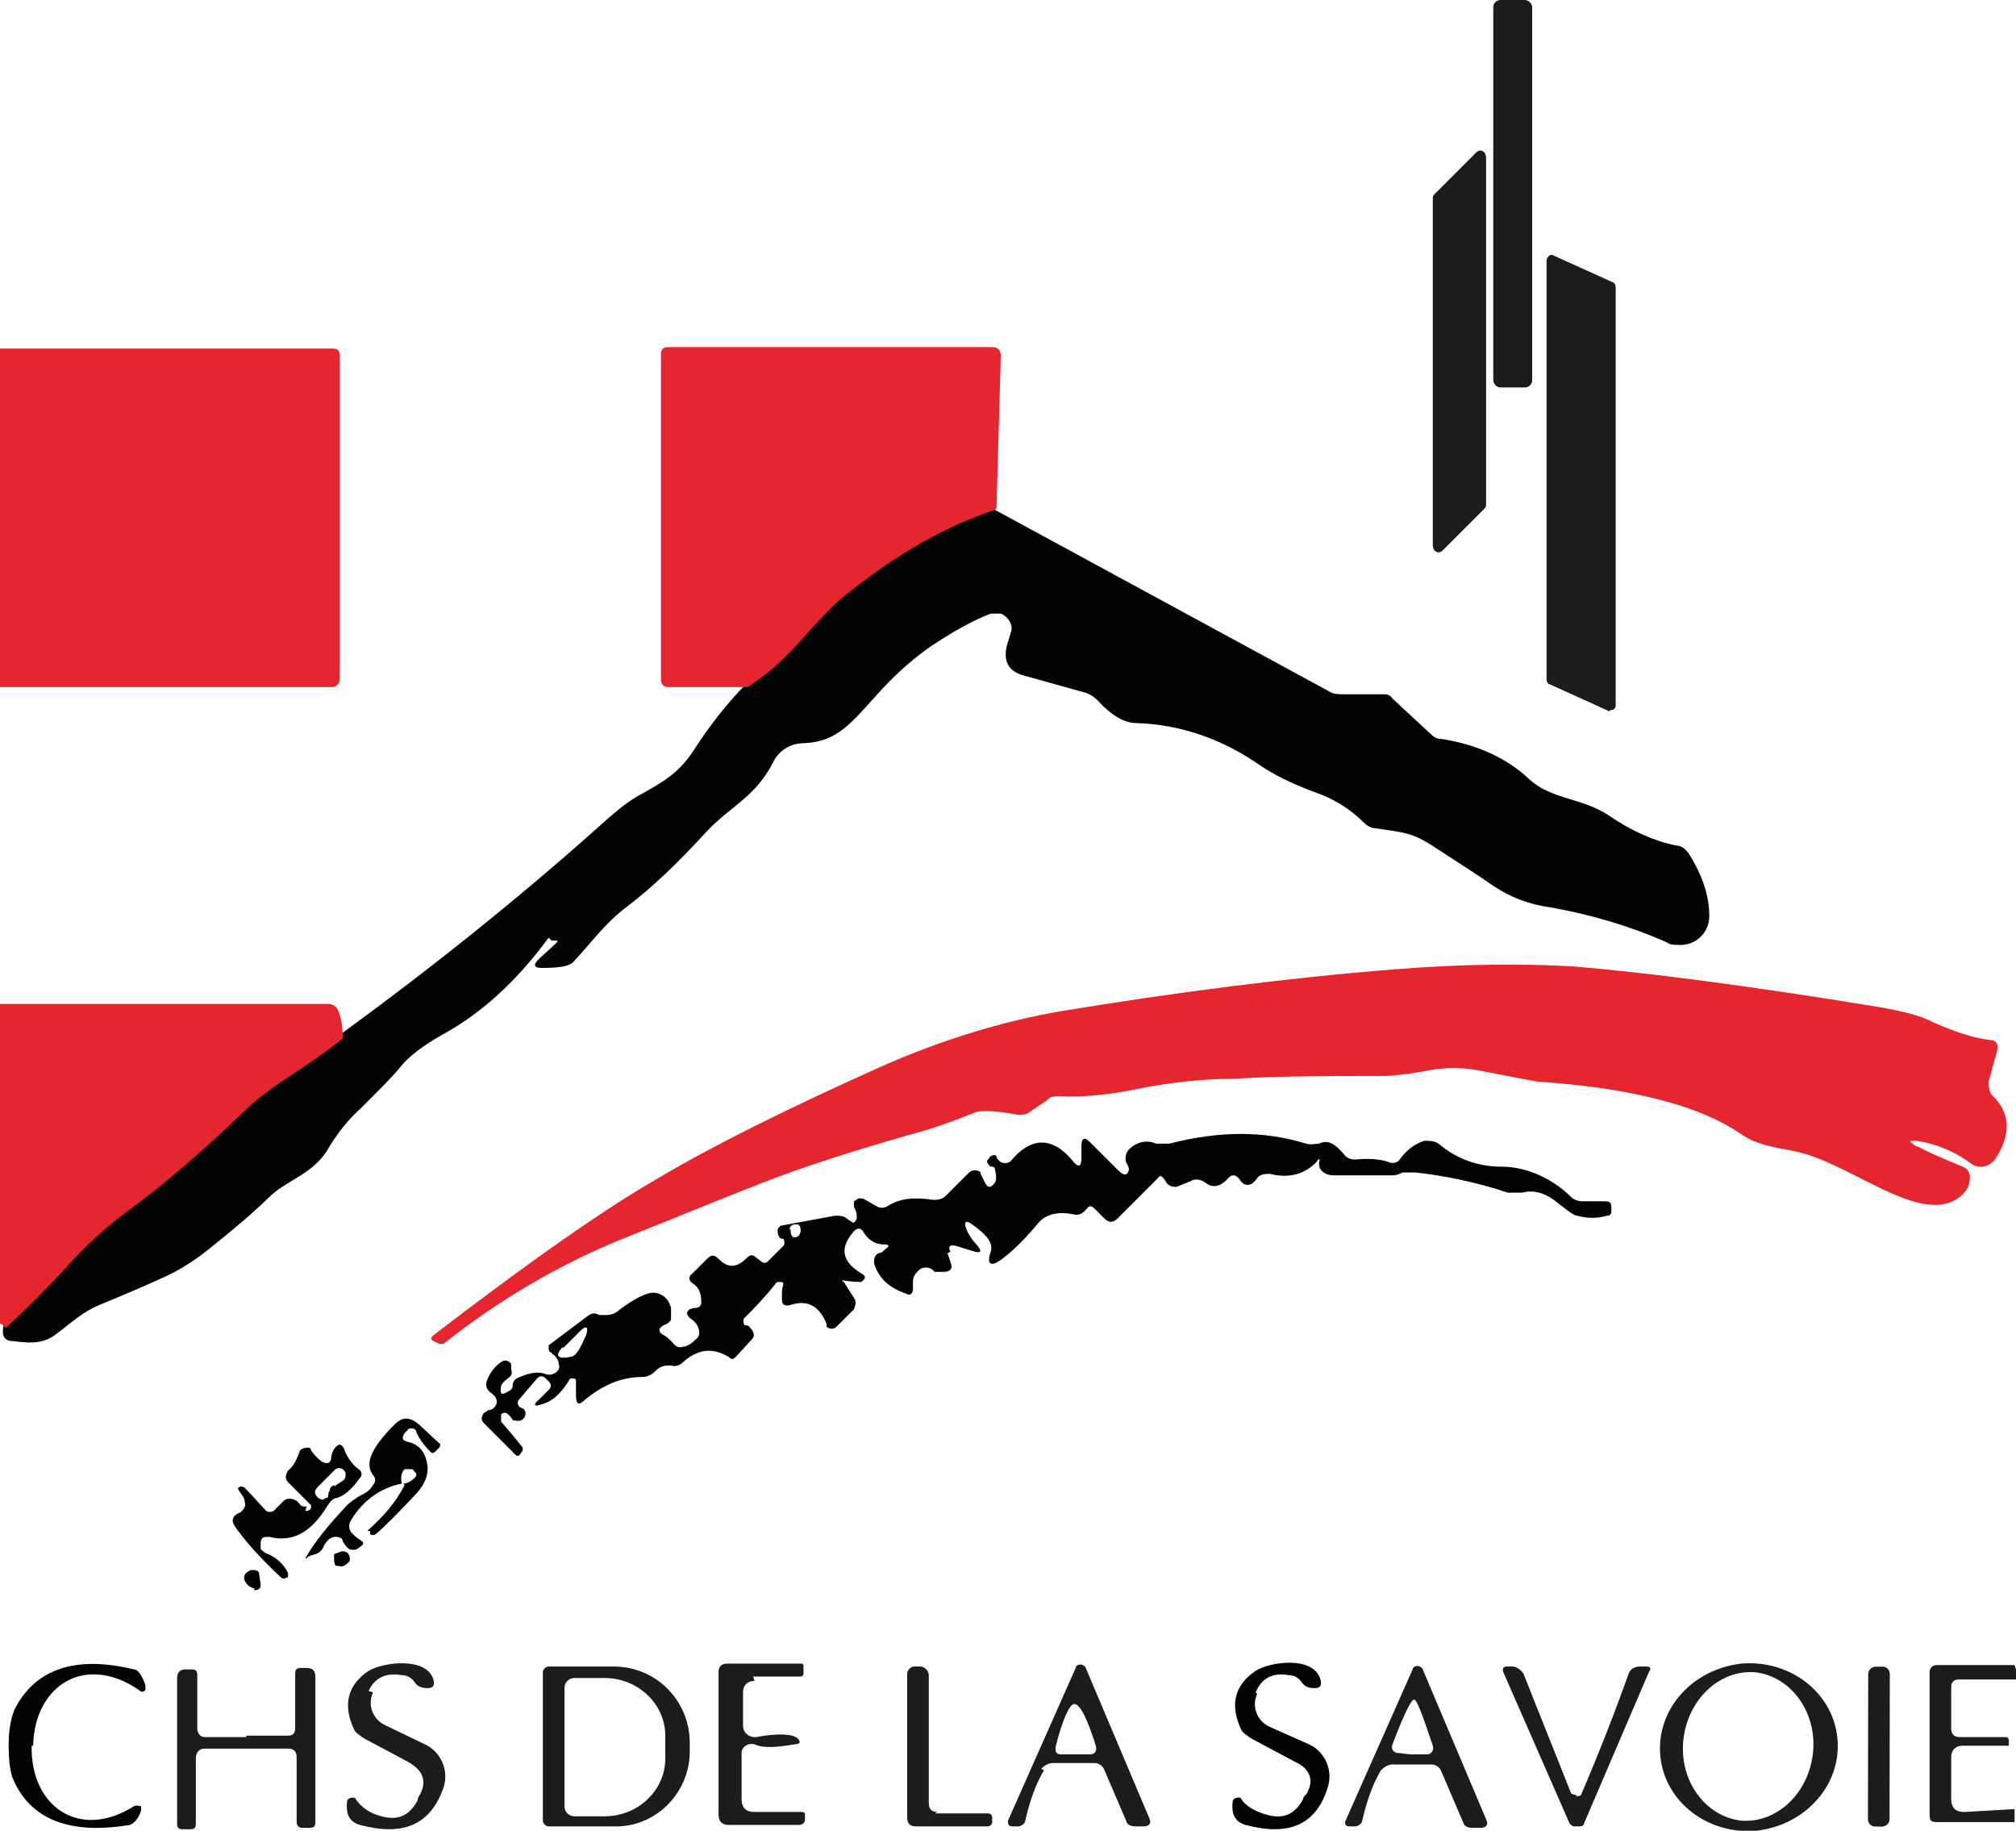 <?xml version="1.0" encoding="UTF-8"?>
<svg id="Calque_2" xmlns="http://www.w3.org/2000/svg" version="1.1" viewBox="0 0 140 127.1">
  <!-- Generator: Adobe Illustrator 29.0.1, SVG Export Plug-In . SVG Version: 2.1.0 Build 192)  -->
  <defs>
    <style>
      .st0 {
        fill: #e5262e;
      }

      .st1 {
        fill: #1c1c1a;
      }

      .st2 {
        fill: #020303;
      }
    </style>
  </defs>
  <g>
    <rect class="st1" x="103.7" width="2.7" height="26.9" rx=".5" ry=".5"/>
    <path class="st1" d="M103.1,35.3l-2.9,2.9c-.2.2-.4.2-.6,0,0,0-.1-.2-.1-.3V13.8c0-.1,0-.2.1-.3l2.9-2.9c.2-.2.4-.2.6,0,0,0,.1.2.1.3v24.1c0,.1,0,.2-.1.3h0Z"/>
    <path class="st1" d="M111.8,49.4l-4.2-1.9c-.1,0-.2-.2-.2-.3v-29.1c0-.2.2-.4.3-.4s0,0,.1,0l4.2,1.9c.1,0,.2.2.2.3v29.1c0,.2-.2.3-.3.3s0,0-.1,0Z"/>
  </g>
  <path class="st2" d="M69.1,35.4l23.2,12.6c.3.2.6.2,1,.2h2.7c.3,0,.5,0,.7.3l2.7,2.5c.2.2.4.3.7.3,2.5.4,4.5,1.3,6.1,2.8,1.5,1.4,3.7,1.3,5.5,2.5,1.6,1.1,3.2,1.8,4.7,2.1.4,0,.7.3.9.6,1,1.6,1.4,3,1.4,4.3,0,1.2-1,2.1-2.2,2-.3,0-.5,0-.8-.2-2.5-1.1-5.2-1.9-8-2.4-1.5-.2-2.8-.7-4-1.5-.7-.5-2.1-1.4-4.1-2.7-1.5-1-2.1-1-4.1-1.3-.3,0-.6-.2-.8-.4-1-1-2.2-1.7-3.4-2.1-1.6-.6-2.8-1.2-3.7-1.8-2.7-1.9-5.6-2.9-8.7-3-.8,0-1.7-.5-2.7-1.6-.2-.2-.5-.4-.8-.5l-4.3-1.2c-1.1-.3-1.4-1-1.2-2l.3-1c.2-.5-.2-1.1-.7-1.3-.2,0-.4,0-.7,0-1.3.5-2.7,1.3-4.2,2.3-1,.7-2.2,1.7-3.4,3-2.1,2.3-3,3.6-5.4,3.7-.9,0-1.7.5-2.1,1.3-1.2,2.4-3,3.1-4.6,4.8-2,2.2-3.8,3.9-5.5,5.2-1.6,1.2-2.4,2.4-3.8,3.9-.3.3-1,.4-2.2.4-.5,0-.6-.2-.2-.6l1.2-1.1c.1-.1.2-.2,0-.2h-.3c-.2-.2-.2-.2-.2-.2-2.2,3-4.7,5.3-7.5,6.8-1.2.7-2.2,1.4-2.9,2.3-.4.5-1.3,1.4-2.6,2.7-.9.8-1.7,1.8-2.4,3-1.1,1.7-2.8,2-4.1,3.3-.5.5-1.7,1.6-3.7,3.2-1.2,1-2.4,1.8-3.8,2.4-1.1.5-2.5,1.1-4.2,1.8-1.2.5-1.9,1.2-3.1,2.1-1,.7-2,.5-3,.4-.3,0-.6-.2-.6-.6,0-.3,0-.5.2-.7,1.4-1.3,2.8-2.7,4.1-4.1,1.6-1.7,3-3,4.2-3.9,2.9-2.1,5.6-4.5,8.2-7,.8-.8,2-1.7,3.4-2.6,1.2-.8,2.4-1.6,3.5-2.5,6.3-4.6,12.3-9.4,18-14.5,1.1-1,2-1.7,2.8-2.1,1.4-.8,2.5-1.4,3.5-2.9,1.1-1.7,2.3-3.3,3.8-4.8,1.3-.9,2.5-1.9,3.5-3,1.7-1.8,2.7-2.9,3.2-3.3,3.5-2.9,7-4.9,10.5-6h0Z"/>
  <path class="st0" d="M133.2,79.6c.3.2,1.4.7,3.1,1.4.3.1.5.4.5.7,0,.6-.2,1.1-1,1.6-2.8,1.6-7.5-2.7-11.3-3.4-1.5-.3-2.4-.4-3.5-1.1-3.7-2.6-9.8-3.4-14.1-3.7-.2,0-1.7-.3-4.3-.8-1.1-.2-2.2-.2-3.3,0-1.6.3-2.7.4-3.2.4-3.8,0-7.3,0-10.5.2-2.4,0-4.4.3-6.1.6-2.3.5-4.3.7-5.9.6-.3,0-.7,0-.9.3l-1.2.8c-.2.2-.5.2-.8.2-1.5-.3-2.5-.3-2.9-.2-1.5.6-3.1,1.2-4.7,1.6-4.9,1.4-8.7,2.7-11.1,3.7-.1,0-3,1.2-8.5,3.4-4.5,1.8-8.8,4.3-12.7,7.4,0,0-.2,0-.3,0l-.4-.2c-.2-.1-.2-.2,0-.4,6.4-4.9,11.6-8.6,15.6-10.9,3.7-2.2,8.9-4.8,15.6-7.8,4.1-1.8,8.3-3.1,12.4-3.8,7.9-1.3,15.6-2.3,23.1-2.9,5-.4,9.2-.4,12.5-.2,4.9.4,11.9,1.3,21.1,2.8,1.7.3,3,.6,3.9,1.1,1.6.7,2.9,1.1,3.9,1.2.4,0,.6.3.5.7l-.6,2.2c0,.3,0,.6.2.9,1.3,1.2,1.4,2.7.3,4.4-.4.6-1.1.8-1.7.4,0,0,0,0,0,0-1.2-.9-2.5-1.4-3.8-1.6-.6,0-.6,0,0,.4h0Z"/>
  <g>
    <path class="st0" d="M0,47.7v-23.5h23.1c.4,0,.5.2.5.5v22.4c0,.3-.2.6-.5.6h0S0,47.7,0,47.7Z"/>
    <path class="st0" d="M69.1,35.4c-3.4,1.1-6.9,3.1-10.5,6-.5.4-1.6,1.5-3.2,3.3-1.1,1.2-2.2,2.2-3.5,3h-5.5c-.3,0-.5-.2-.5-.5h0v-22.7c0-.2.2-.4.4-.4h22.6c.4,0,.6.2.6.6,0,0-.3,10.6-.3,10.6Z"/>
    <path class="st0" d="M23.8,72.1c-1.1.9-2.3,1.7-3.5,2.5-1.4.9-2.6,1.8-3.4,2.6-2.6,2.5-5.3,4.9-8.2,7-1.2.9-2.7,2.2-4.2,3.9-1.3,1.4-2.7,2.8-4.1,4.1-.2-.2-.3-.3-.4-.3v-22.2h22.8c.3,0,.6.2.7.5.2.5.3,1.1.3,1.8Z"/>
  </g>
  <g>
    <path class="st2" d="M65.8,87l.2.6c.2.5,0,.7-.5.7-.4,0-.6,0-.6,0-.3-.4-.9-.4-1.2,0-.2.2-.3.4-.3.7v.5c0,.3-.2.5-.5.3-1.2-.4-1.9-1.1-2.2-2.1,0-.3,0-.5.3-.7.2,0,.3-.1.4-.2.4-.3.4-.4,0-.4-.5,0-1-.2-1.4-.8-.2-.4-.5-.4-.8,0-.9,1.1-.7,2,.6,2.8.4.2.3.4,0,.6-.2,0-.6,0-1.2-.1-.2,0-.2,0,0,.1l.7,1.1c.2.3.1.5,0,.8l-1.2,1.2c-.2.2-.5.2-.7,0,0,0,0,0,0-.2-.5-1.2-1.3-1.7-2.5-1.3-.4.1-.6,0-.6-.4,0-.5,0-.8.1-1,0-.1,0-.2-.2-.2s-.3,0-.4.2c-.8,1-1.5,1.7-2.1,2.3-.1.1-.1.3,0,.5,0,0,0,0,.1,0,.2,0,.3.2.4.3.2.3.2.5,0,.7l-1.1,1.2c-.2.2-.3.2-.5,0-1.2-.7-2.2-.5-3.2.4-.2.2-.5.3-.8.2-.4,0-.7,0-1.1.4-.2.2-.5.4-.9.4-1.5,0-2.8.6-4,1.6-.4.4-.6.3-.6-.3v-1c0-.1,0-.2-.2-.2s-.1,0-.2,0c-.6,1-1.2,1.6-2,1.8-.5.2-.6,0-.2-.3l.7-.7c.2-.2.2-.4,0-.6l-.2-.2c-.2-.2-.4-.2-.6,0l-1.2,1.4c-.2.2-.2.4,0,.6,0,0,.1,0,.2.1.1,0,.2.2.2.3,0,.2-.1.4-.3.5-.2.1-.4,0-.6,0,0,0,0,0,0,0,0-.1-.2-.3-.3-.4-.2-.2-.4-.1-.5,0,0,0,0,.2,0,.3,0,0,0,.2,0,.2.7.8,1.1,1.3,1.5,1.8,0,0,0,.1,0,.2l-.2.3c-.1.1-.2.1-.3,0l-2.2-2.2c-.2-.2-.2-.4,0-.7,0,0,.2-.1.3-.2.3,0,.5-.2.6-.5,0-.2,0-.4-.4-.7-.3-.2-.4-.5-.3-.8.2-.6.6-1.1,1.1-1.4.2-.1.5,0,.6.2,0,0,0,0,0,.1v.3c.1.2,0,.4-.1.5-.3.2-.5.4-.6.6-.1.6,0,.7.5.4.2-.1.3-.2.3-.4,0-.3.2-.5.5-.6.7-.3,1.3-.4,1.8-.2.3.1.6,0,.8-.2.1-.1.2-.3.1-.5,0-.2-.1-.4-.3-.6,0,0-.2-.1-.2-.2-.2,0-.2-.2-.2-.4,0,0,0,0,0-.1l2.8-2.1c.2-.1.4-.2.7,0,0,0,.2,0,.3,0,.3,0,.6,0,.9-.2.9-.7,1.6-1.1,2.2-1.3.7-.2,1.4.2,1.6,1,0,.2,0,.5,0,.8,0,.1-.2.3-.5.4-.4.2-.4.5,0,.7.2.1.4.3.6.5.2.3.5.4.7.3.3,0,.6-.2.9-.5.3-.2.3-.5.2-.8-.1-.3-.3-.5-.6-.7-.2-.2-.3-.4,0-.6,0,0,.2-.1.4-.1.3,0,.4-.2.4-.4,0-.5-.1-1-.6-1.3-.3-.2-.3-.5,0-.7l1-1c.3-.3.5-.3.8,0,.7.7,1.3.6,2-.1.2-.2.4-.2.6,0l.4.3c.1.1.3.1.4,0l1.1-1.1c.1-.1.1-.3,0-.5,0,0,0,0-.1,0-.2,0-.3-.3-.3-.6,0-.1.1-.2.2-.3l3.8-.7c.3,0,.6,0,.8.2l.3.2c.2.2.3,0,.4-.2,0-.2,0-.5-.2-.8,0-.2,0-.3,0-.4,0,0,.2-.1.3-.2.1,0,.2,0,.3,0,.4.2.7.4.9.5.3.2.6.2.9,0,.8-.5,1.8-.6,3.1-.4.3,0,.6,0,.9-.3l1.6-1.6c.2-.2.6-.2.8,0,0,0,0,0,0,.1l.3.6c.2.4.4.4.7,0,.1-.2.1-.5,0-.9,0,0,0-.2-.2-.2,0,0-.2,0-.2-.1-.2-.2-.2-.3,0-.5,0-.1.2-.2.3-.2s.2,0,.2.1c0,.1.1.2.2.3.2.2.6.2.8,0h0c1.4-1.7,2.9-1.7,4.3,0,.4.5.6.4.6-.2v-.8c0-.6.2-.7.6-.3l1.9,1.9c.5.5.7.4.8,0,0,0,0-.2-.2-.5-.1-.3,0-.7.2-.9.5-.5,1.2-.7,1.9-.4.3,0,.6,0,.9,0,3.5-.9,6.6-.9,9.5,0,.3.1.7,0,.9,0,.6-.3,1.1,0,1.7.7.2.3.5.4.8.4,1.1-.1,1.9,0,2.4.2.2.1.6,0,.7-.2.5-.7,1.1-1.1,1.7-1.3.4,0,.7,0,1,.2,1.3,1.1,2.8,1.6,4.4,1.6,1.8,0,3.6.9,4.8,2.1.2.2.5.3.8.3h1.4c.4,0,.6,0,.6.4,0,0,0,.2,0,.3,0,.2-.1.3-.3.3-.7.2-1.3.2-2.1,0-.2,0-.7-.4-1.6-1.1-.7-.5-1.4-.7-2.2-.5-.3,0-.6,0-1,0-2.4-.8-4.6-1.2-6.4-1.4,0,0-.2,0-.3,0-.2,0-.4,0-.6,0-.2.1-.4.2-.7.2h-4.1c-.3,0-.6-.1-.8-.3-.2-.2-.2-.4-.2-.6.1-.3,0-.3-.2,0-.9.9-2,1.1-3.2.8-.3,0-.7,0-.9.3-.4.6-.9.6-1.2.1-.3-.4-.6-.4-.9,0-.5.5-1,.6-1.5.2-.3-.2-.7-.3-1-.1l-1,.4c-.2,0-.5,0-.7-.3,0,0-.1-.2-.3-.4,0,0-.2-.1-.2,0l-2.9,2.9c-.3.3-.6.3-.9,0l-.7-.7c-.2-.2-.4-.2-.5,0l-.2.2c-.2.2-.5.3-.8.2-1-.2-1.8,0-2.3.5-1,1.2-1.8,2-2.6,2.6-.8.6-1.1.4-.8-.5.2-.6-.3-1.2-1.3-1.9-.4-.3-.6-.2-.4.3.1.3.4.8.8,1.2.3.4.2.5-.2.4l-1.3-.4c-.4-.1-.6,0-.4.4h0ZM54.9,85.3c0,.2,0,.5.2.6,0,0,0,0,0,0,.2,0,.4,0,.5-.4,0-.2,0-.4-.2-.5,0,0,0,0-.1,0-.2,0-.4,0-.5.4ZM39.1,93.5c-.6.6-.4.9.5.7.4,0,.7-.6,1.1-1.5.2-.6,0-.7-.4-.3-.2.2-.6.6-1.2,1.2Z"/>
    <path class="st2" d="M28,103c.3,0,.6-.2.8-.4.1-.1.2-.3,0-.4,0,0-.1-.2-.2-.2-.2,0-.3,0-.5,0-.2.2-.3.5-.2,1-1.5.3-2.7,1.2-3.5,2.5-.2.3-.2.6,0,.9.2.2.4.4.6.5.3.2.3.3,0,.5-.1.1-.3.2-.4.2-.2,0-.4,0-.6-.3-.1-.1-.2-.3-.2-.3,0-.2-.2-.3-.5-.3-.4,0-.6.3-.8.6-.1.3-.3.5-.6.6-.4.1-.6.2-.6.3,0,0,0,0-.1,0,0,0,0,0,0,0,.6-1.1,1.6-2.3,2.9-3.7.2-.2.5-.4.8-.6.4-.2.8-.4,1-.8.2-.2.2-.5,0-.7-.6-.8-.1-1.9,1.5-3.5.6-.6,1.1-.5,1.7,0l1.4,1.3c.1,0,.1.2,0,.3h0l-.3.3c-.1.1-.2.1-.3,0-.4-.4-.8-.9-1-1.4,0-.2-.3-.3-.5-.2,0,0-.1,0-.1.1l-.2.2c-.2.3-.2.5.2.6.9.2,1.3.8,1.4,1.8,0,.6-.2,1.1-.7,1.7-1.4,1.5-2.4,2.5-2.9,2.9-.1.1-.3.1-.4,0v-.2c-.2,0-.2,0-.1-.1,1-.9,1.9-1.9,2.5-3.1Z"/>
    <path class="st2" d="M21.2,104.9c.1,0,.3,0,.4-.2,0,0,0-.2,0-.2l-1.6-1.6c-.2-.2-.2-.5,0-.8.4-.3.6-.8.8-1.3,0-.2.4-.3.6-.3,0,0,.2,0,.2.2.3.4.6.7.8.8.4.2.6,0,.6-.3,0-.2.1-.4.2-.6.3-.4.5-.4.7,0,.2.6.6,1.1,1,1.4.2.1.3.4.1.6-.5.7-1,1.2-1.6,1.4-.3,0-.5.3-.7.6-1.1,1.8-2.4,2.5-4,2.1-.4,0-.6,0-.6.5,0,0,0,.2,0,.3,0,.1.2.2.3.3.8.3,1.3.8,1.6,1.4,0,.1,0,.3,0,.3-.1,0-.2.1-.3.1,0,0-.1,0-.2-.1-1.3-1.2-2.3-2.3-3.1-3.4-.2-.3-.3-.5-.2-.7,0-.1.2-.3.5-.4.2-.2.4-.4.3-.7,0-.3-.2-.5-.4-.8-.1-.2-.1-.2.1-.3,0,0,.2,0,.3.1.6.6,1,1.1,1.4,1.5.1.2.4.2.6.1,0,0,0,0,0,0l.7-.7c.2-.2.6-.2.9,0l.2.2c.1.2.3.2.5.2h0ZM23.2,103.2l.6-.4c.2-.1.2-.3.2-.5,0-.1-.1-.2-.2-.3-.2-.1-.3-.1-.5,0l-1.2,1.2c-.3.3-.3.5,0,.8.2.1.3.2.5,0,.1,0,.2,0,.2-.2,0-.1,0-.2.1-.3,0-.2.1-.3.3-.4h0Z"/>
    <path class="st2" d="M23.2,107.9c.3-.1.5-.2.6-.2.4,0,.5.3.5.6,0,.1-.2.3-.4.4-.2.1-.4,0-.6,0,0,0-.1-.2-.1-.4,0-.2,0-.3,0-.4Z"/>
    <path class="st2" d="M17.7,110.3c-.3-.1-.5-.2-.6-.4-.2-.2-.2-.5,0-.7,0,0,0,0,0,0,.1-.1.3-.2.4-.2.2,0,.5,0,.5.3h0s.1.7.1.7c0,.2,0,.3-.3.4,0,0-.1,0-.2,0h0Z"/>
  </g>
  <g>
    <path class="st2" d="M2.2,121.2c-.1,4.2,3.3,6.6,7.1,4.2.2-.1.4,0,.5,0,0,0,0,.2,0,.3-.2.6-.5.9-.8,1-4.2.7-6.9-.4-8.1-3.2-.2-.5-.3-1.3-.3-2.4,0-1.1.2-1.9.4-2.4,1.4-2.8,4.2-3.8,8.3-2.8.3,0,.6.5.8,1.1,0,.1,0,.2,0,.3-.1.2-.3.2-.5,0-3.7-2.5-7.2-.3-7.3,3.9Z"/>
    <path class="st1" d="M25.9,117.5c-.4.9,0,1.9.9,2.3l2.7,1.3c1.1.5,1.7,1.8,1.3,3-.9,2.6-2.8,3.4-5.8,2.6-.7-.2-1-.7-.9-1.6,0-.2.2-.3.4-.3,0,0,.2,0,.2.1.4.6,1,1,1.8,1.2,1.1.3,1.9,0,2.5-1.1,0,0,0-.2.1-.3.6-1,.3-1.8-.8-2.4l-3-1.6c-.3-.2-.6-.4-.7-.6-.8-1.7-.5-3.1,1-4.1,1-.6,4-1,4.5.6.1.4,0,.6-.4.6-.4,0-.7-.1-.9-.4-.2-.3-.5-.5-.9-.5-1.1-.2-1.9.2-2.3,1.1Z"/>
    <path class="st2" d="M87.3,117.6c-.4.9,0,1.9.9,2.3l2.7,1.2c1.1.5,1.7,1.8,1.3,3-.8,2.6-2.7,3.4-5.7,2.6-.7-.2-1-.7-.9-1.6,0-.2.2-.3.4-.3,0,0,.2,0,.2.1.4.6,1.1.9,1.8,1.1,1.1.3,1.9,0,2.5-1.1,0,0,0-.2.2-.3.6-1,.3-1.8-.8-2.3l-3-1.6c-.3-.2-.6-.4-.7-.6-.8-1.7-.5-3.1,1-4.1.9-.6,4-1.1,4.5.6.1.4,0,.6-.4.6-.4,0-.7-.1-.9-.4-.2-.3-.5-.5-.9-.5-1.1-.2-1.9.2-2.3,1.2h0Z"/>
    <path class="st1" d="M96.7,122.5c-.3,0-.6.2-.8.4-.6,1-1,2.2-1.3,3.5,0,.2-.3.4-.5.4h-.4c-.2,0-.3-.1-.3-.3,0,0,0,0,0,0l4.7-10.6c0-.2.3-.3.5-.2,0,0,.2.1.2.2l4.4,10.4c.2.4,0,.6-.4.6h-.4c-.3,0-.7,0-.8-.4l-1.5-3.5c-.1-.3-.4-.5-.7-.5,0,0-2.9,0-2.9,0ZM98.1,121.8c.3,0,.7,0,1,0,.3,0,.5-.3.4-.6-.7-2.1-1.1-3.2-1.3-3.2-.2,0-.7,1-1.5,3.1-.1.3,0,.5.3.6.3,0,.7.1,1,.1Z"/>
    <path class="st1" d="M127.6,120.7c.3,3.2-2.2,6-5.6,6.4h0c-3.4.3-6.4-2-6.7-5.2s2.2-6,5.6-6.4h0c3.4-.3,6.4,2,6.7,5.2h0ZM120.9,126.4c2.5.2,4.7-1.9,5-4.7h0c.3-2.8-1.5-5.3-4-5.6-2.5-.2-4.7,1.9-5,4.7h0c-.3,2.8,1.5,5.3,4,5.6Z"/>
    <path class="st1" d="M17.1,120.5c1.5,0,2.4,0,2.9,0,.4,0,.5-.2.5-.6v-3.7c0-.3.1-.4.4-.4h.4c.4,0,.6.2.6.6v10.1c0,.3-.1.4-.4.4h-.5c-.3,0-.4-.2-.4-.4v-4.5c0-.4-.2-.6-.6-.6-.5,0-1.4,0-2.9,0s-2.4,0-2.9,0c-.4,0-.6.3-.6.7v4.5c0,.3-.1.4-.4.4h-.5c-.3,0-.4-.1-.4-.4v-10.1c0-.4.2-.6.6-.6h.4c.3,0,.4.1.4.4v3.7c0,.3.2.6.5.6.5,0,1.5,0,2.9,0Z"/>
    <path class="st1" d="M37.7,116.1c0-.2.2-.4.4-.4h4.5c3,0,5.3,2.4,5.3,5.3v.6c0,2.9-2.4,5.3-5.3,5.2h-4.5c-.2,0-.4-.2-.4-.4v-10.3ZM39.2,117.1v8.3c0,.4.3.7.7.7h2.1c2.3,0,4.2-1.8,4.2-4v-1.6c0-2.2-1.9-4-4.2-4h-2.1c-.4,0-.7.3-.7.7Z"/>
    <path class="st1" d="M52.4,116.7c-.5,0-.8.3-.8.8v2.3c0,.5.4.8.8.8s0,0,.1,0c1.6-.3,2.6-.2,2.9.1.2.2.2.4-.2.4-1.2.2-2.2.3-2.8,0-.4-.1-.8.1-.9.5,0,0,0,.1,0,.2v3.1c0,.6.3.9.9.9h3.2c.2,0,.3,0,.3.2v.3c0,.3-.2.4-.5.4h-4.8c-.4,0-.7-.2-.7-.7v-9.9c0-.4.2-.6.6-.6h5.1c.1,0,.2,0,.2.2v.4c0,.2,0,.3-.3.3,0,0-3.2,0-3.2,0Z"/>
    <path class="st1" d="M64.9,125.9h3.7c.2,0,.3.1.3.3h0v.3c0,.2-.2.3-.3.3h-5c-.4,0-.6-.2-.6-.6v-10c0-.2.2-.5.5-.5h.4c.3,0,.6.3.6.6v8.9c0,.4.2.6.6.6Z"/>
    <path class="st1" d="M72.5,122.9c-.6,1-1,2.2-1.3,3.5,0,.2-.3.4-.5.4h-.4c-.2,0-.3-.1-.3-.3s0,0,0-.1l4.7-10.6c0-.2.3-.3.5-.2,0,0,.2.1.2.2l4.4,10.4c.2.4,0,.6-.4.6h-.4c-.3,0-.7,0-.8-.4l-1.5-3.5c-.1-.3-.4-.5-.7-.5h-2.9c-.3,0-.6.2-.8.4h0ZM74.7,121.8c.4,0,.7,0,1,0,.3,0,.5-.2.4-.6-.6-1.9-1.1-2.9-1.5-2.9-.3,0-.8,1-1.3,3,0,.3,0,.5.4.5.3,0,.7,0,1,0Z"/>
    <path class="st1" d="M109.5,124.7c.2,0,.2,0,.3-.1,1.2-2.8,2.3-5.6,3.3-8.4.1-.3.4-.5.8-.5h.4c.3,0,.4.1.2.4l-4.5,10.5c0,.1-.1.2-.3.2,0,0,0,0-.2,0s-.2,0-.2,0c-.1,0-.2-.1-.3-.2l-4.6-10.5c-.1-.2,0-.4.2-.4h.4c.3,0,.6.2.8.5,1.1,2.8,2.2,5.5,3.3,8.3,0,0,.1.1.3.1Z"/>
    <rect class="st1" x="124.9" y="120.6" width="11.1" height="1.5" rx=".5" ry=".5" transform="translate(8.9 251.5) rotate(-89.9)"/>
    <path class="st1" d="M140,115.9v.7h-4c-.3,0-.5.2-.5.5v2.9c0,.4.2.6.6.6h3.1c.2,0,.3,0,.3.3v.3c0,0,0,0,0,0h-3.2c-.5,0-.8.3-.8.8v2.9c0,.6.3.9.9.9l3.5-.2v.9h-5.4c-.4,0-.5-.1-.5-.5v-9.9c0-.3.2-.5.5-.5h5.4s0,0,0,0Z"/>
  </g>
</svg>